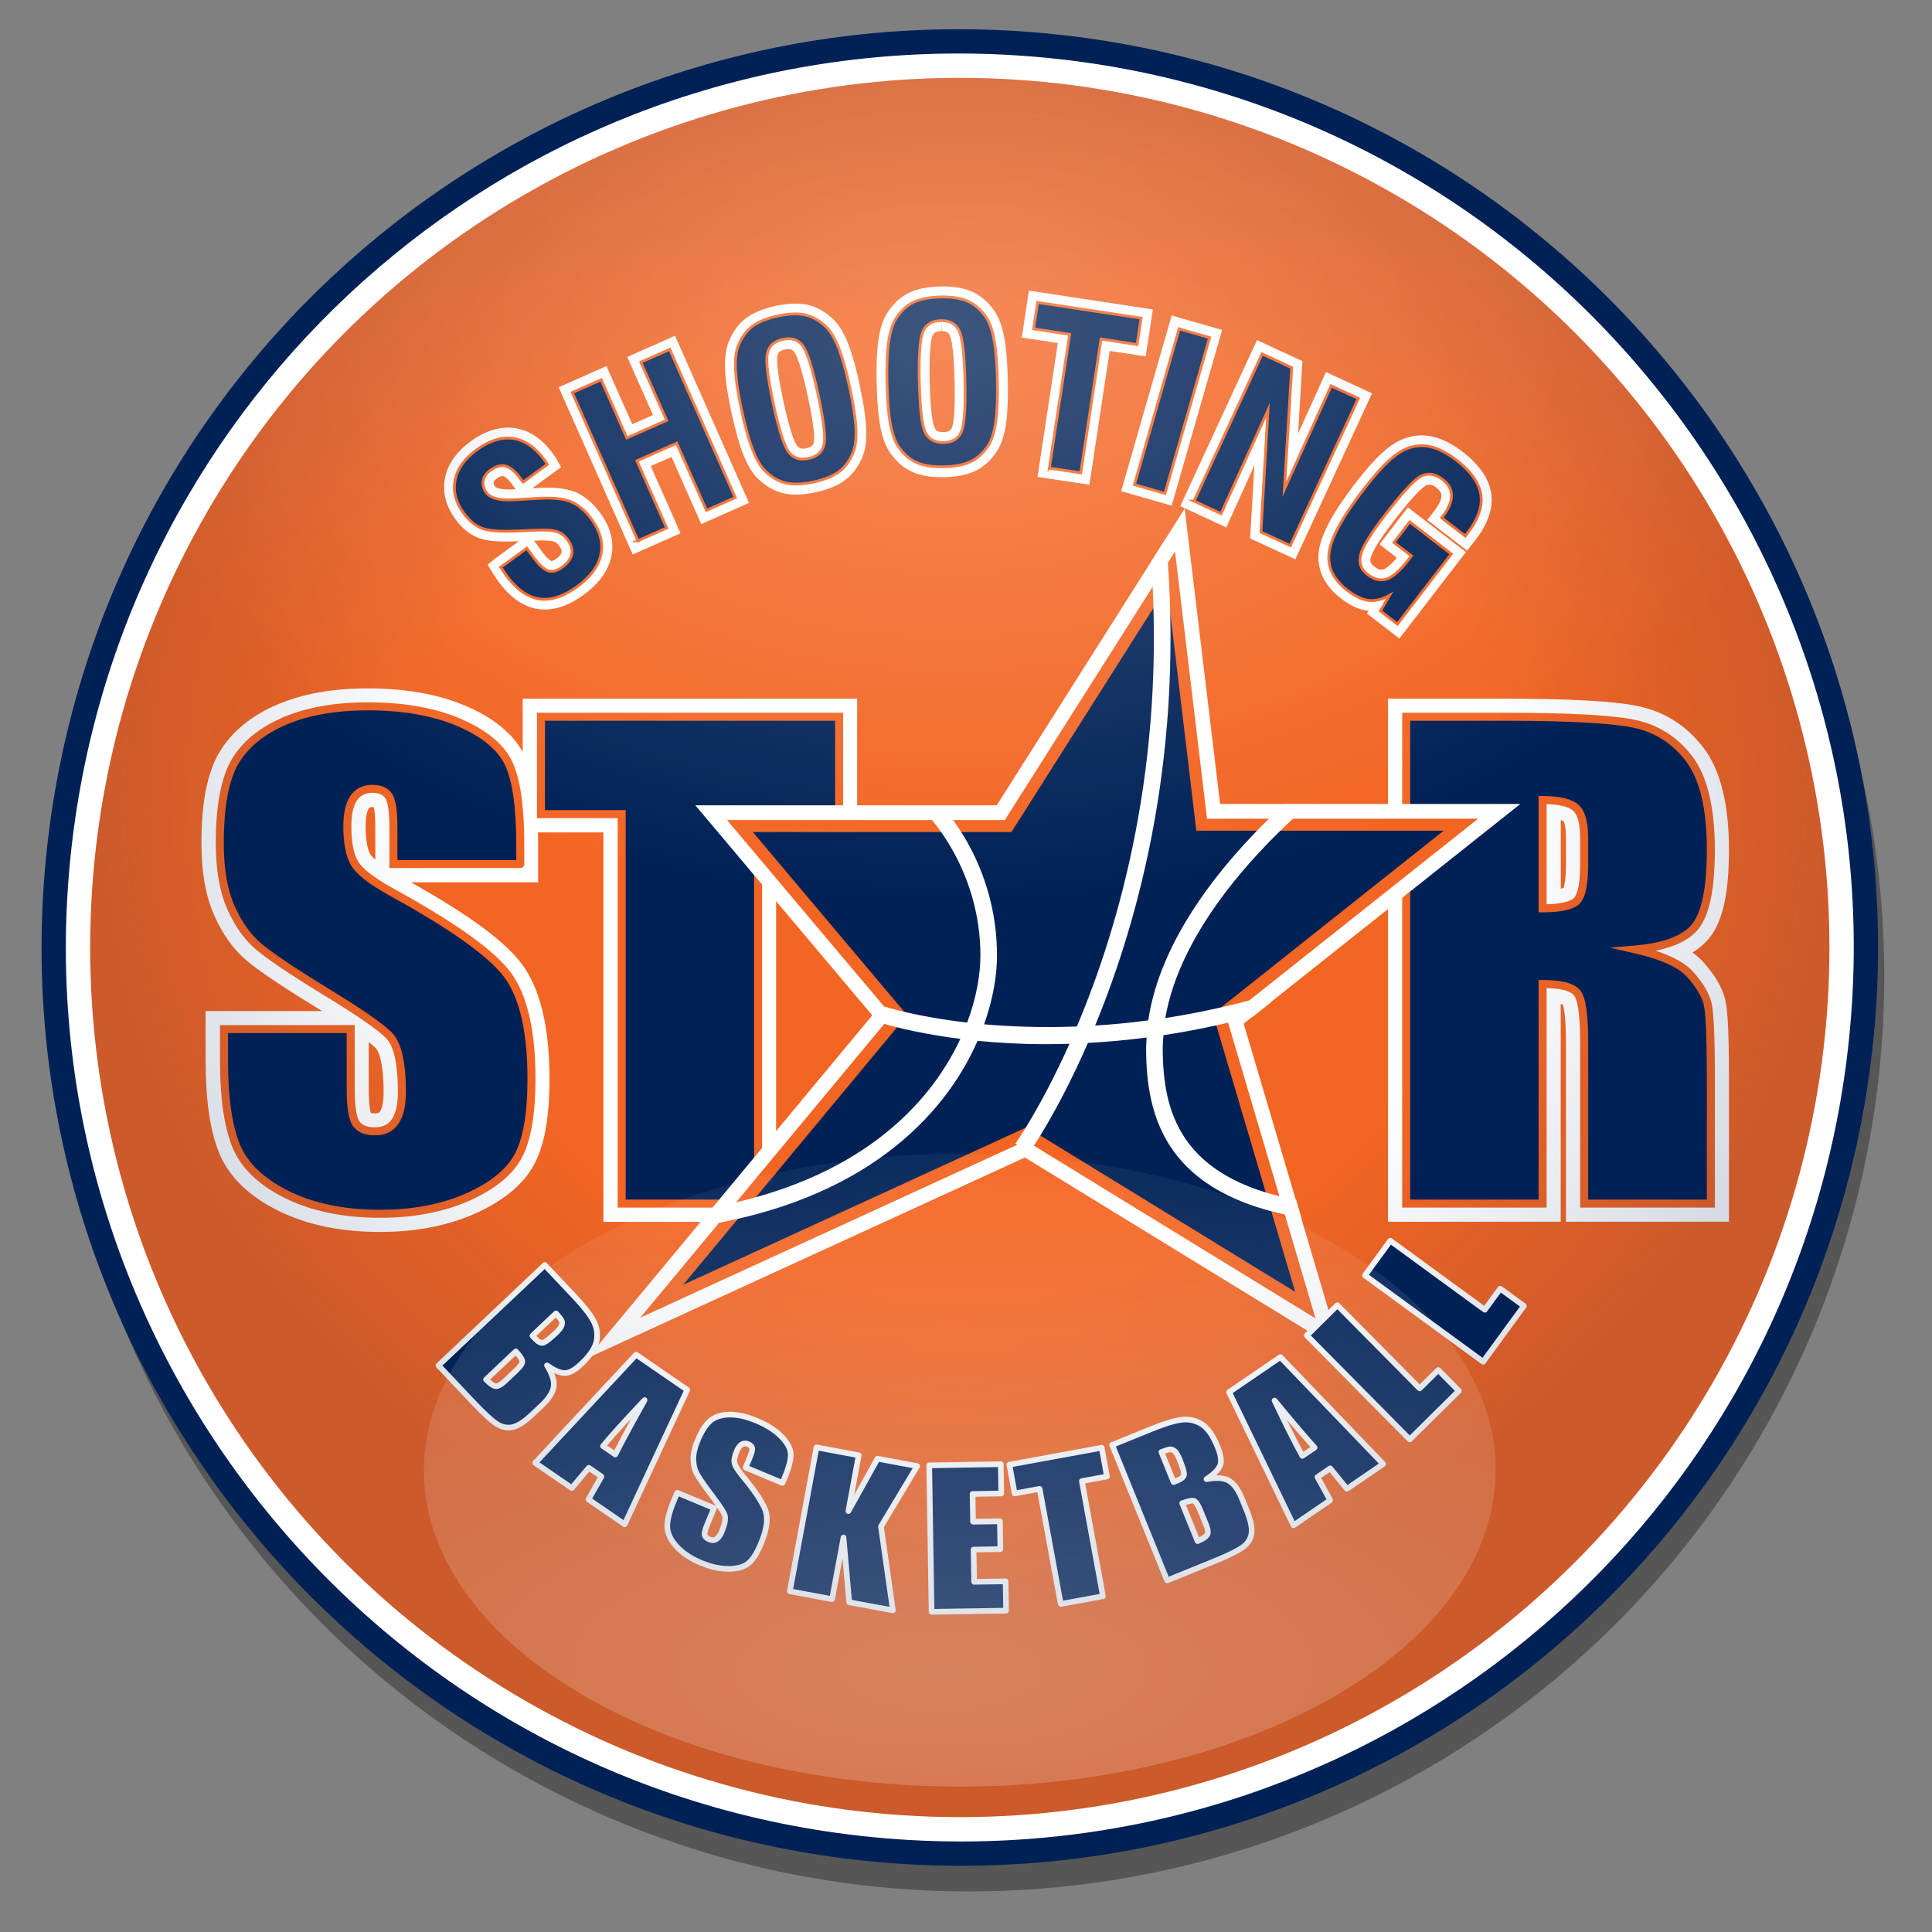 <?xml version="1.0" encoding="utf-8"?>
<!-- Generator: Adobe Illustrator 16.0.0, SVG Export Plug-In . SVG Version: 6.00 Build 0)  -->
<!DOCTYPE svg PUBLIC "-//W3C//DTD SVG 1.1//EN" "http://www.w3.org/Graphics/SVG/1.1/DTD/svg11.dtd">
<svg version="1.1" id="Layer_1" xmlns="http://www.w3.org/2000/svg" xmlns:xlink="http://www.w3.org/1999/xlink" x="0px" y="0px"
	 width="300px" height="300px" viewBox="0 0 300 300" enable-background="new 0 0 300 300" xml:space="preserve">
<rect x="0" y="0" width="300" height="300" fill="#808080" stroke="none"/>
<circle opacity="0.33" enable-background="new    " cx="150.484" cy="151.6" r="142.104"/>
<g>
	<path fill="#002156" d="M149.205,289.716c-5.334,0-10.738-0.303-16.061-0.901C55.018,280.051-1.414,209.36,7.35,131.234
		C15.451,59.006,76.292,4.538,148.871,4.538c5.328,0,10.731,0.303,16.06,0.9c78.127,8.765,134.559,79.455,125.795,157.582
		C282.624,235.248,221.782,289.716,149.205,289.716z"/>
	<path fill="#FFFFFF" d="M149.205,285.944c-5.189,0-10.451-0.295-15.64-0.877c-76.061-8.533-131-77.354-122.467-153.413
		C18.985,61.336,78.215,8.309,148.871,8.309c5.188,0,10.45,0.295,15.64,0.877C240.57,17.719,295.51,86.539,286.979,162.6
		C279.091,232.917,219.86,285.944,149.205,285.944z"/>
	<circle fill="#F36523" cx="149.038" cy="147.127" r="135.034"/>
	<path fill="#FFFFFF" d="M81.178,116.782c-1.618-2.932-4.6-5.354-8.907-7.191c-4.21-1.789-9.308-2.701-15.173-2.701
		c-5.39,0-10.099,0.839-13.992,2.495c-4.101,1.74-7.143,4.246-9.041,7.435c-1.874,3.151-2.787,7.775-2.787,14.139
		c0,4.392,0.646,8.103,1.922,11.022c1.29,2.971,2.969,5.354,5.001,7.094c1.837,1.57,5.377,3.967,10.829,7.313
		c0.341,0.207,0.681,0.413,0.998,0.608H31.924v7.763c0,5.998,0.693,10.768,2.068,14.175c1.497,3.723,4.612,6.79,9.235,9.076
		c4.393,2.18,9.697,3.287,15.769,3.287c5.536,0,10.488-0.951,14.735-2.836c4.465-1.984,7.568-4.563,9.223-7.666
		c1.594-2.993,2.373-7.324,2.373-13.226c0-7.993-1.424-13.968-4.222-17.776c-2.629-3.565-8.14-7.653-17.302-12.788h19.76v-5.804
		c0-0.669,0-1.314-0.024-1.947h10.16v60.472h26.817v-60.472h12.581v-20.769H81.165v8.298H81.178z M57.256,169.017v-7.202
		c0.548,0.425,0.901,0.741,1.132,0.985c0.121,0.122,1.18,1.386,1.18,6.79c0,1.97-0.389,2.761-0.547,3.004
		c-0.085,0.123-0.195,0.292-0.803,0.292c-0.329,0-0.523-0.036-0.633-0.061c-0.109-0.341-0.329-1.363-0.329-3.796V169.017z
		 M57.256,125.543c0.085-0.134,0.146-0.219,0.56-0.219c0.085,0,0.158,0,0.219,0c0.098,0.39,0.243,1.327,0.243,3.249v4.928
		c-0.547-0.475-0.729-0.755-0.778-0.864c-0.268-0.475-0.73-1.654-0.73-4.295c0-1.874,0.353-2.592,0.498-2.811L57.256,125.543z"/>
	<path fill="#FFFFFF" d="M264.54,149.439c-0.486-0.548-1.069-1.058-1.752-1.532c1.096-0.658,2.008-1.449,2.727-2.373
		c2.02-2.592,2.956-6.911,2.956-13.591c0-7.045-1.314-12.351-3.918-15.782c-2.653-3.492-6.121-5.694-10.342-6.546
		c-3.711-0.754-10.732-1.131-20.867-1.131H215.53v81.229h26.816v-33.825c0.146,0.036,0.256,0.072,0.33,0.109
		c0.145,0.45,0.486,1.91,0.486,5.779v27.937h25.308v-22.752c0-8.433-0.328-10.781-0.62-11.9c-0.463-1.788-1.583-3.676-3.322-5.622
		H264.54z M243.163,130.069v4.161c0,2.263-0.244,3.261-0.365,3.638c-0.109,0.037-0.257,0.086-0.438,0.122v-10.647
		c0.292,0.085,0.402,0.146,0.415,0.146C242.81,127.551,243.163,128.134,243.163,130.069z"/>
	<g>
		<path fill="#002156" d="M80.764,134.169H61.089v-5.609c0-2.616-0.255-4.283-0.754-5s-1.338-1.071-2.519-1.071
			c-1.277,0-2.239,0.487-2.896,1.449c-0.657,0.961-0.986,2.433-0.986,4.392c0,2.519,0.365,4.429,1.108,5.695
			c0.705,1.277,2.7,2.822,5.986,4.624c9.43,5.196,15.368,9.454,17.825,12.787c2.446,3.334,3.675,8.7,3.675,16.11
			c0,5.39-0.681,9.357-2.032,11.912c-1.362,2.554-3.978,4.695-7.873,6.423c-3.893,1.729-8.419,2.593-13.591,2.593
			c-5.67,0-10.513-0.998-14.516-2.994c-4.003-1.993-6.631-4.524-7.872-7.616c-1.241-3.078-1.862-7.457-1.862-13.116v-4.952h19.675
			v9.199c0,2.836,0.28,4.647,0.828,5.463c0.559,0.816,1.533,1.216,2.944,1.216c1.412,0,2.458-0.51,3.14-1.544
			c0.694-1.035,1.034-2.556,1.034-4.576c0-4.453-0.657-7.36-1.959-8.735c-1.338-1.375-4.648-3.662-9.916-6.862
			c-5.269-3.236-8.761-5.586-10.464-7.057c-1.703-1.474-3.127-3.492-4.247-6.072c-1.131-2.58-1.69-5.889-1.69-9.904
			c0-5.792,0.802-10.026,2.396-12.703c1.594-2.677,4.174-4.77,7.726-6.278c3.553-1.509,7.848-2.263,12.885-2.263
			c5.5,0,10.196,0.828,14.065,2.47c3.881,1.655,6.449,3.723,7.702,6.229c1.253,2.507,1.886,6.765,1.886,12.776v2.993L80.764,134.169
			z"/>
		<path fill="#F36523" d="M59.033,189.095c-5.745,0-10.722-1.029-14.793-3.06c-4.134-2.059-6.883-4.73-8.172-7.94
			c-1.265-3.138-1.907-7.629-1.907-13.349v-5.574h20.92v9.821c0,3.34,0.392,4.626,0.721,5.115c0.433,0.632,1.228,0.941,2.428,0.941
			c1.202,0,2.059-0.414,2.621-1.265c0.619-0.923,0.931-2.346,0.931-4.233c0-4.259-0.602-7.055-1.789-8.308
			c-1.282-1.317-4.577-3.593-9.787-6.758c-5.374-3.302-8.823-5.63-10.547-7.117c-1.784-1.544-3.268-3.662-4.411-6.296
			c-1.156-2.635-1.742-6.051-1.742-10.152c0-5.873,0.836-10.253,2.484-13.021c1.654-2.778,4.352-4.976,8.018-6.532
			c3.614-1.535,8.031-2.313,13.128-2.313c5.556,0,10.37,0.848,14.309,2.52c4.009,1.709,6.706,3.904,8.016,6.524
			c1.295,2.591,1.952,6.983,1.952,13.054v3.251l-0.365,0.364l-0.282,0.024H60.467v-6.231c0-3.237-0.403-4.3-0.643-4.645
			c-0.375-0.542-1.032-0.804-2.008-0.804c-1.062,0-1.84,0.385-2.382,1.177c-0.582,0.852-0.877,2.211-0.877,4.041
			c0,2.414,0.344,4.224,1.022,5.38c0.453,0.82,1.81,2.233,5.749,4.393c9.598,5.289,15.494,9.528,18.027,12.964
			c2.519,3.435,3.796,8.979,3.796,16.479c0,5.456-0.708,9.562-2.104,12.203c-1.428,2.676-4.176,4.929-8.17,6.701
			C68.921,188.205,64.264,189.095,59.033,189.095z M35.406,160.416v4.33c0,5.56,0.611,9.895,1.816,12.883
			c1.172,2.921,3.72,5.374,7.573,7.293c3.897,1.943,8.688,2.929,14.238,2.929c5.055,0,9.543-0.854,13.339-2.54
			c3.734-1.656,6.283-3.724,7.576-6.146c1.299-2.458,1.958-6.367,1.958-11.619c0-7.23-1.195-12.526-3.554-15.742
			c-2.389-3.24-8.319-7.483-17.624-12.61c-3.419-1.874-5.458-3.466-6.231-4.868c-0.784-1.335-1.185-3.357-1.185-5.995
			c0-2.085,0.368-3.681,1.094-4.743c0.779-1.141,1.927-1.72,3.409-1.72c1.394,0,2.414,0.451,3.03,1.338
			c0.591,0.85,0.866,2.552,0.866,5.355v4.987h18.454v-2.395c0-5.876-0.612-10.081-1.82-12.498c-1.175-2.349-3.661-4.346-7.39-5.936
			c-3.783-1.605-8.434-2.42-13.821-2.42c-4.93,0-9.183,0.745-12.642,2.213c-3.417,1.452-5.919,3.478-7.435,6.024
			c-1.532,2.573-2.309,6.74-2.309,12.385c0,3.927,0.551,7.176,1.638,9.654c1.069,2.464,2.442,4.432,4.084,5.852
			c1.649,1.424,5.143,3.778,10.383,6.997c5.372,3.264,8.656,5.541,10.037,6.959c1.438,1.52,2.135,4.517,2.135,9.169
			c0,2.168-0.373,3.778-1.139,4.922c-0.795,1.207-2.026,1.82-3.657,1.82c-1.619,0-2.782-0.501-3.458-1.486
			c-0.631-0.939-0.936-2.84-0.936-5.814v-8.577H35.406z"/>
	</g>
	<g>
		<path fill="#002156" d="M130.297,111.295v15.124h-12.581v60.471H96.533v-60.471H84v-15.124H130.297z"/>
		<path fill="#F36523" d="M118.338,187.513H95.91v-60.471H83.378v-16.369h47.542v16.369h-12.582V187.513z M97.155,186.268h19.939
			v-60.471h12.581v-13.88H84.623v13.88h12.532V186.268z"/>
	</g>
	<g>
		<path fill="#002156" d="M218.354,111.295h15.003c10.001,0,16.766,0.353,20.307,1.071s6.425,2.542,8.649,5.487
			c2.228,2.944,3.347,7.629,3.347,14.078c0,5.888-0.79,9.831-2.36,11.862c-1.581,2.02-4.684,3.237-9.309,3.638
			c4.199,0.961,7.01,2.264,8.458,3.869c1.436,1.618,2.337,3.104,2.688,4.465c0.354,1.352,0.522,5.087,0.522,11.183v19.941h-19.675
			v-25.124c0-4.053-0.339-6.558-1.033-7.521c-0.694-0.96-2.494-1.447-5.414-1.447v34.092h-21.184V111.295z M239.537,124.229v16.815
			c2.384,0,4.052-0.304,5.013-0.913c0.962-0.608,1.435-2.579,1.435-5.901v-4.161c0-2.397-0.461-3.966-1.386-4.721
			C243.674,124.606,241.994,124.229,239.537,124.229L239.537,124.229z"/>
		<path fill="#F36523" d="M266.281,187.513h-20.919v-25.747c0-4.864-0.498-6.577-0.916-7.157c-0.367-0.506-1.414-1.105-4.287-1.182
			v34.086h-22.428v-76.84h15.625c10.15,0,16.833,0.354,20.43,1.083c3.682,0.747,6.718,2.672,9.023,5.723
			c2.304,3.045,3.472,7.908,3.472,14.453c0,6.07-0.814,10.075-2.489,12.243c-1.304,1.667-3.555,2.823-6.711,3.455
			c2.714,0.878,4.668,1.968,5.829,3.254c1.527,1.724,2.452,3.268,2.829,4.728c0.364,1.393,0.542,5.103,0.542,11.338V187.513z
			 M246.607,186.268h18.429v-19.319c0-6.043-0.168-9.752-0.502-11.025c-0.321-1.247-1.18-2.663-2.552-4.21
			c-1.367-1.516-4.104-2.753-8.131-3.675l-3.861-0.884l3.947-0.343c4.42-0.384,7.406-1.528,8.872-3.401
			c1.477-1.912,2.227-5.775,2.227-11.479c0-6.268-1.082-10.878-3.22-13.703c-2.116-2.802-4.901-4.569-8.277-5.253
			c-3.466-0.703-10.256-1.059-20.183-1.059h-14.38v74.351h19.938v-34.093h0.623c3.151,0,5.088,0.559,5.918,1.705
			c0.786,1.091,1.152,3.596,1.152,7.886V186.268z M239.537,141.667h-0.623v-18.06h0.623c2.613,0,4.397,0.411,5.451,1.257
			c1.091,0.89,1.619,2.592,1.619,5.206v4.161c0,3.64-0.548,5.682-1.726,6.427C243.81,141.336,242.062,141.667,239.537,141.667z
			 M240.159,124.859v15.555c1.92-0.047,3.283-0.318,4.057-0.809c0.429-0.271,1.146-1.329,1.146-5.375v-4.161
			c0-2.187-0.39-3.612-1.156-4.239C243.472,125.242,242.111,124.916,240.159,124.859z"/>
	</g>
	<polygon fill="#FFFFFF" points="236.081,124.837 189.456,124.837 183.955,78.99 154.778,125.044 107.97,125.044 135.444,157.664 
		91.228,210.873 159.146,179.737 208.168,209.789 193.118,158.955 	"/>
	<polygon fill="#002156" points="226.846,128.061 186.596,128.061 181.84,88.348 156.542,128.269 114.894,128.269 139.642,157.642 
		102.75,202.053 159.365,176.087 202.693,202.66 189.419,157.773 	"/>
	<g>
		<path fill="#F36523" d="M204.277,204.728l-44.976-27.584L99.413,204.61l39.013-46.965l-25.539-30.311h43.142l26.427-41.702
			l4.97,41.494h42.098l-39.03,30.986L204.277,204.728z M159.43,175.031l41.679,25.562l-12.763-43.158l35.823-28.44h-38.401
			l-4.543-37.933l-24.169,38.14h-40.155l23.958,28.435l-34.77,41.858L159.43,175.031z"/>
	</g>
	<path fill="#FFFFFF" d="M180.95,158.055c2.288-13.189,13.482-25.175,20.467-31.514l-1.533-1.691h-0.427
		c-7.397,6.765-19.079,19.455-21.158,33.595c-2.872,0.376-5.623,0.645-8.25,0.803c6.851-16.585,14.041-42.806,10.987-75.646
		l-2.288,3.614c2.275,31.526-4.928,56.542-11.534,72.177c-5.438,0.206-10.281,0.023-14.407-0.34
		c1.424-3.979,2.008-7.689,2.008-10.684c0-14.224-8.322-22.936-8.687-23.301l-1.838,1.8c0.073,0.086,7.947,8.311,7.947,21.5
		c0,2.896-0.597,6.522-2.057,10.415c-8.019-0.925-12.703-2.445-12.8-2.482l-0.815,2.446c0.425,0.146,4.952,1.618,12.556,2.567
		c-4.831,10.439-16.024,21.975-38.388,26.124l-2.507,3.017c25.893-3.906,38.438-17.095,43.571-28.837
		c3.164,0.316,6.753,0.522,10.731,0.522c1.145,0,2.324-0.023,3.541-0.061c-4.429,9.88-8.285,15.344-8.396,15.49l2.094,1.507
		c0.109-0.156,4.404-6.229,9.161-17.131c2.896-0.157,5.927-0.425,9.125-0.84c-0.036,0.548-0.084,1.096-0.084,1.655
		c0,10.622,2.98,22.74,24.103,26.331l-0.814-2.762c-17.982-3.469-20.709-13.664-20.709-23.569c0-0.682,0.061-1.35,0.109-2.02
		c4.405-0.668,9.064-1.617,13.919-2.896l2.641-2.105l-0.34-1.192c-5.573,1.617-10.878,2.75-15.892,3.529L180.95,158.055z"/>
	<path fill="#FFFFFF" d="M89.208,76.362c-1.436-0.56-3.395-0.754-5.901-0.584l-0.657,0.036l4.478-3.273l-0.706-1.253
		c-0.061-0.11-0.146-0.244-0.243-0.39c-0.085-0.122-0.207-0.292-0.365-0.511c-1.667-2.275-3.65-3.601-5.889-3.917
		c-2.227-0.316-4.539,0.377-6.85,2.068c-2.19,1.606-3.528,3.504-3.966,5.646c-0.45,2.202,0.097,4.368,1.618,6.448
		c1.01,1.387,2.19,2.36,3.505,2.872c1.266,0.499,3.285,0.681,6.108,0.547h0.231l-3.699,2.689l-1.156,0.961l0.791,1.266
		c0.377,0.597,0.658,1.022,0.84,1.277c1.838,2.506,3.906,3.966,6.145,4.32c0.364,0.061,0.742,0.085,1.119,0.085
		c1.922,0,3.955-0.767,6.035-2.299c2.385-1.74,3.821-3.736,4.283-5.95c0.475-2.276-0.109-4.551-1.74-6.766
		c-1.168-1.594-2.506-2.702-3.991-3.285L89.208,76.362z M84.22,83.918c1.18,0,1.642,0.122,1.788,0.17
		c0.304,0.109,0.572,0.316,0.815,0.657c0.304,0.414,0.426,0.754,0.377,1.01c-0.073,0.39-0.499,0.767-0.84,1.022
		c-0.34,0.243-0.523,0.316-0.754,0.329c-0.024,0-0.511-0.183-1.557-1.619l-1.132-1.545h0.45c0.304-0.024,0.584-0.037,0.84-0.037
		L84.22,83.918z M78.136,73.917c0.097,0.024,0.583,0.207,1.423,1.351l0.523,0.706h-0.061c-0.34,0.024-0.645,0.037-0.949,0.037
		c-1.813,0-2.166-0.414-2.178-0.426c-0.292-0.402-0.255-0.596-0.244-0.669c0.012-0.073,0.049-0.28,0.475-0.597
		c0.34-0.255,0.669-0.401,0.973-0.401C78.112,73.917,78.124,73.917,78.136,73.917z"/>
	<polygon fill="#FFFFFF" points="97.397,55.422 101.399,64.451 98.175,65.874 94.172,56.846 86.751,60.13 98.249,86.096 
		105.671,82.811 101.047,72.371 104.272,70.948 108.895,81.375 116.305,78.09 104.819,52.137 	"/>
	<path fill="#FFFFFF" d="M133.51,59.814c-0.572-2.665-1.18-4.818-1.801-6.4c-0.682-1.74-1.448-3.005-2.349-3.869
		c-1.217-1.156-2.555-1.898-3.978-2.214c-1.375-0.304-3.03-0.244-4.953,0.17c-1.947,0.426-3.444,1.047-4.575,1.898
		c-1.168,0.876-2.081,2.118-2.689,3.65c-0.475,1.144-0.657,2.604-0.572,4.478c0.085,1.703,0.414,3.869,0.998,6.595
		c0.584,2.677,1.192,4.842,1.813,6.424c0.693,1.752,1.46,3.005,2.348,3.833c1.205,1.155,2.543,1.91,3.967,2.226
		c0.584,0.134,1.216,0.195,1.898,0.195c0.924,0,1.947-0.122,3.054-0.365c1.947-0.426,3.443-1.046,4.575-1.898
		c1.168-0.876,2.081-2.117,2.713-3.675c0.45-1.144,0.62-2.616,0.535-4.478c-0.085-1.703-0.414-3.905-0.997-6.559L133.51,59.814z
		 M126.38,68.685c-0.085,0.341-0.244,0.718-1.144,0.913c-0.707,0.158-1.132,0.073-1.472-0.389c-0.256-0.341-0.986-1.68-2.105-6.838
		c-1.131-5.22-1.034-6.741-0.937-7.154c0.085-0.353,0.243-0.743,1.156-0.95c0.195-0.049,0.377-0.061,0.548-0.061
		c0.401,0,0.657,0.122,0.9,0.438c0.255,0.34,0.986,1.679,2.105,6.898c1.131,5.22,1.034,6.729,0.937,7.13L126.38,68.685z"/>
	<path fill="#FFFFFF" d="M155.935,52.441c-0.34-1.837-0.852-3.224-1.582-4.246c-0.974-1.363-2.142-2.349-3.48-2.933
		c-1.192-0.523-2.688-0.779-4.465-0.779h-0.426c-1.996,0.049-3.577,0.377-4.854,0.998c-1.314,0.645-2.446,1.679-3.321,3.066
		c-0.682,1.022-1.145,2.434-1.412,4.294c-0.244,1.691-0.329,3.93-0.268,6.668c0.062,2.786,0.244,4.965,0.56,6.656
		c0.341,1.849,0.864,3.224,1.582,4.209c0.961,1.363,2.129,2.361,3.48,2.944c1.205,0.523,2.665,0.779,4.465,0.779h0.426
		c1.996-0.049,3.577-0.377,4.854-0.998c1.313-0.645,2.445-1.679,3.358-3.102c0.657-1.047,1.107-2.446,1.374-4.296
		c0.244-1.679,0.328-3.917,0.27-6.63c-0.062-2.726-0.245-4.953-0.549-6.619L155.935,52.441z M147.478,52.063
		c0.183,0.377,0.646,1.838,0.755,7.179c0.122,5.341-0.268,6.802-0.426,7.179c-0.146,0.316-0.378,0.669-1.375,0.681
		c-0.901,0-1.144-0.341-1.302-0.657c-0.195-0.377-0.646-1.837-0.767-7.118c-0.122-5.342,0.268-6.814,0.438-7.203
		c0.146-0.329,0.377-0.682,1.326-0.706l0.073-1.606l0,0v1.594c0.875,0,1.119,0.341,1.277,0.646V52.063z"/>
	<polygon fill="#FFFFFF" points="179.016,48.049 159.768,45.129 158.659,52.417 164.257,53.269 161.104,74.05 169.161,75.267 
		172.312,54.485 177.909,55.337 	"/>
	
		<rect x="167.792" y="59.748" transform="matrix(-0.276 0.961 -0.961 -0.276 293.498 -93.52)" fill="#FFFFFF" width="28.387" height="8.153"/>
	<polygon fill="#FFFFFF" points="205.894,57.77 201.562,67.334 202.244,56.079 195.186,52.818 183.275,78.589 190.416,81.898 
		194.784,72.25 194.116,83.602 201.148,86.851 213.049,61.08 	"/>
	<path fill="#FFFFFF" d="M231.531,76.521c-0.354-2.239-1.837-4.38-4.418-6.364c-1.496-1.156-2.968-1.922-4.356-2.287
		c-1.483-0.39-2.991-0.341-4.403,0.122c-1.193,0.376-2.409,1.131-3.724,2.323c-1.205,1.095-2.566,2.629-4.161,4.697
		c-3.443,4.478-5.305,7.909-5.671,10.476c-0.28,1.971,0.086,4.867,3.421,7.435c1.458,1.131,2.822,1.751,4.137,1.91
		c0.048,0,0.097,0,0.146,0.013l-0.243,0.426l5.036,3.881l10.342-13.433l-9.015-6.935l-4.417,5.743l2.701,2.081
		c-1.083,1.29-1.753,1.679-2.081,1.789c-0.45,0.158-0.888,0-1.472-0.45c-0.524-0.402-0.657-0.779-0.486-1.399
		c0.156-0.584,0.814-2.081,3.468-5.536c3.601-4.685,4.83-5.5,5.122-5.646c0.522-0.243,0.973-0.109,1.605,0.377
		c0.67,0.523,0.756,0.937,0.756,1.241c0,0.597-0.366,1.375-1.049,2.264l-1.143,1.484l6.193,4.769l1.376-1.776
		c1.908-2.482,2.699-4.903,2.348-7.178L231.531,76.521z"/>
	<g>
		<path fill="#002156" d="M77.819,88.043l3.979-2.908l0.961,1.301c0.913,1.253,1.704,1.983,2.36,2.19
			c0.657,0.219,1.387,0.024,2.19-0.56c0.84-0.608,1.326-1.29,1.472-2.008c0.146-0.729-0.073-1.484-0.657-2.275
			c-0.439-0.608-0.974-1.022-1.607-1.229c-0.62-0.219-1.691-0.292-3.211-0.231l-3.042,0.122c-2.604,0.122-4.417-0.024-5.451-0.426
			c-1.034-0.414-1.959-1.181-2.799-2.324c-1.253-1.703-1.691-3.431-1.339-5.171c0.353-1.74,1.473-3.297,3.334-4.661
			c1.971-1.448,3.869-2.043,5.67-1.776c1.8,0.268,3.406,1.351,4.818,3.273c0.146,0.194,0.243,0.341,0.316,0.45
			c0.073,0.11,0.134,0.207,0.183,0.292l-3.771,2.75l-0.401-0.536c-0.804-1.095-1.57-1.752-2.3-1.947
			c-0.73-0.194-1.521,0.024-2.397,0.657c-0.632,0.463-1.01,1.01-1.107,1.631c-0.11,0.62,0.073,1.253,0.535,1.886
			c0.621,0.852,2.13,1.205,4.526,1.046h0.061l3.224-0.194c2.288-0.159,4.015,0,5.208,0.474c1.192,0.475,2.288,1.388,3.273,2.738
			c1.351,1.85,1.837,3.675,1.459,5.488c-0.377,1.813-1.594,3.468-3.662,4.976c-2.142,1.57-4.125,2.203-5.95,1.923
			c-1.825-0.292-3.517-1.521-5.098-3.674c-0.17-0.231-0.426-0.621-0.779-1.181l-0.061-0.073L77.819,88.043z"/>
		<path fill="#F36523" d="M84.545,93.276c-0.296,0-0.593-0.023-0.882-0.067c-1.865-0.299-3.627-1.564-5.24-3.76
			c-0.168-0.229-0.418-0.608-0.787-1.194L77.4,87.978l0.338-0.136l4.106-3.009l1.09,1.475c0.879,1.208,1.636,1.919,2.251,2.113
			c0.593,0.197,1.25,0.016,1.998-0.528c0.783-0.567,1.25-1.198,1.387-1.876c0.133-0.67-0.069-1.357-0.619-2.103
			c-0.416-0.575-0.919-0.962-1.5-1.151c-0.587-0.208-1.646-0.28-3.136-0.221l-3.042,0.122c-2.601,0.122-4.472-0.026-5.538-0.441
			c-1.082-0.433-2.028-1.216-2.895-2.398c-1.279-1.739-1.742-3.536-1.377-5.342c0.362-1.784,1.513-3.396,3.419-4.792
			c2.012-1.478,3.982-2.088,5.83-1.815c1.858,0.276,3.527,1.407,4.961,3.359c0.147,0.197,0.247,0.346,0.321,0.458
			c0.076,0.115,0.14,0.216,0.19,0.306l0.096,0.168l-4.102,2.989l-0.53-0.706c-0.778-1.061-1.512-1.689-2.182-1.868
			c-0.667-0.176-1.387,0.026-2.214,0.624c-0.589,0.431-0.933,0.933-1.02,1.489c-0.099,0.56,0.068,1.138,0.496,1.724
			c0.572,0.785,2.042,1.11,4.337,0.958l0.075,0l3.211-0.194c2.298-0.16,4.081,0.003,5.301,0.488
			c1.231,0.491,2.364,1.437,3.368,2.812c1.381,1.892,1.885,3.796,1.497,5.66c-0.386,1.857-1.647,3.576-3.746,5.107
			C87.938,92.593,86.179,93.276,84.545,93.276z M78.068,88.13c0.334,0.524,0.555,0.857,0.705,1.062
			c1.543,2.102,3.211,3.309,4.958,3.588c1.761,0.268,3.714-0.363,5.788-1.883c2.01-1.466,3.213-3.096,3.578-4.845
			c0.362-1.739-0.117-3.527-1.422-5.316c-0.955-1.308-2.024-2.204-3.178-2.664c-1.158-0.46-2.875-0.612-5.113-0.459l-3.3,0.195
			c-0.363,0.024-0.718,0.037-1.052,0.037c-1.855,0-3.083-0.395-3.65-1.172c-0.5-0.685-0.693-1.375-0.573-2.051
			c0.104-0.669,0.506-1.266,1.192-1.769c0.939-0.678,1.787-0.901,2.581-0.691c0.779,0.208,1.57,0.871,2.419,2.028l0.271,0.363
			l3.438-2.507c-0.023-0.036-0.048-0.074-0.075-0.114c-0.071-0.107-0.167-0.25-0.309-0.44c-1.365-1.857-2.937-2.93-4.676-3.188
			c-1.738-0.258-3.592,0.328-5.51,1.737c-1.817,1.33-2.911,2.854-3.25,4.528c-0.341,1.681,0.097,3.363,1.3,5
			c0.818,1.114,1.703,1.85,2.705,2.251c1.003,0.389,2.818,0.531,5.36,0.411l3.043-0.122c1.57-0.061,2.649,0.016,3.292,0.244
			c0.665,0.217,1.242,0.657,1.71,1.306c0.617,0.835,0.85,1.659,0.694,2.445c-0.16,0.788-0.684,1.508-1.558,2.141
			c-0.865,0.63-1.67,0.829-2.386,0.589c-0.711-0.224-1.52-0.966-2.467-2.269l-0.832-1.126L78.068,88.13z"/>
	</g>
	<g>
		<path fill="#002156" d="M99.063,83.967L88.868,60.958l4.478-1.983l3.991,9.028l6.169-2.737l-3.991-9.028l4.478-1.983
			l10.184,23.008l-4.478,1.983l-4.624-10.428l-6.168,2.737l4.611,10.428l-4.478,1.983H99.063z"/>
		<path fill="#F36523" d="M98.949,84.244l-0.026-0.06h-0.909l0.759-0.336l-10.192-23l4.875-2.159l3.991,9.028l5.772-2.562
			l-3.991-9.028l4.875-2.158l0.088,0.198l10.271,23.207l-4.874,2.159l-4.624-10.427l-5.772,2.562l4.611,10.428l-4.458,1.974
			l0.047,0.106l-0.306,0.009L98.949,84.244z M89.154,61.069L99.17,83.672l4.062-1.798L98.62,71.445l6.564-2.913l4.624,10.428
			l4.081-1.809l-10.008-22.611L99.8,56.348l3.991,9.028l-6.565,2.914l-3.991-9.028L89.154,61.069z"/>
	</g>
	<g>
		<path fill="#002156" d="M115.174,63.781c-0.56-2.604-0.889-4.721-0.961-6.339c-0.085-1.618,0.06-2.871,0.438-3.784
			c0.511-1.277,1.229-2.275,2.166-2.981c0.937-0.706,2.25-1.241,3.954-1.606s3.115-0.426,4.259-0.171
			c1.144,0.256,2.214,0.865,3.212,1.813c0.718,0.693,1.375,1.789,1.971,3.286c0.584,1.496,1.168,3.553,1.728,6.144
			c0.56,2.592,0.876,4.685,0.961,6.303s-0.061,2.883-0.426,3.809c-0.523,1.277-1.241,2.275-2.178,2.98
			c-0.937,0.706-2.25,1.241-3.955,1.606c-1.703,0.365-3.114,0.426-4.259,0.17c-1.144-0.256-2.214-0.864-3.2-1.813
			c-0.717-0.669-1.375-1.752-1.971-3.261c-0.596-1.508-1.18-3.564-1.739-6.169V63.781z M120.089,62.723
			c0.875,4.052,1.667,6.546,2.396,7.483c0.718,0.937,1.752,1.266,3.091,0.973c1.314-0.28,2.104-0.998,2.373-2.129
			c0.268-1.132-0.048-3.748-0.925-7.836c-0.888-4.088-1.691-6.607-2.397-7.543c-0.718-0.937-1.74-1.266-3.066-0.974
			c-1.327,0.292-2.129,1.01-2.397,2.153c-0.267,1.156,0.049,3.772,0.925,7.86V62.723z"/>
		<path fill="#F36523" d="M123.615,75.384c-0.569,0-1.1-0.054-1.578-0.161c-1.177-0.264-2.289-0.892-3.303-1.869
			c-0.738-0.688-1.419-1.812-2.021-3.338c-0.453-1.144-0.895-2.597-1.321-4.333v0.125l-0.429-1.982
			c-0.578-2.688-0.894-4.773-0.966-6.375c-0.087-1.658,0.061-2.926,0.454-3.876c0.527-1.317,1.28-2.351,2.236-3.071
			c0.959-0.723,2.318-1.277,4.039-1.646c1.741-0.373,3.191-0.429,4.352-0.17c1.171,0.263,2.287,0.891,3.314,1.868
			c0.738,0.713,1.419,1.844,2.023,3.363c0.599,1.535,1.184,3.614,1.738,6.178c0.555,2.568,0.88,4.701,0.966,6.337
			c0.086,1.628-0.062,2.94-0.44,3.9c-0.543,1.326-1.3,2.359-2.25,3.074c-0.959,0.723-2.318,1.276-4.039,1.646
			C125.364,75.273,124.431,75.384,123.615,75.384z M115.27,63.185l0.116,0.538c0.55,2.559,1.132,4.623,1.729,6.135
			c0.579,1.465,1.224,2.536,1.917,3.183c0.959,0.922,2.001,1.514,3.1,1.759c1.099,0.246,2.49,0.189,4.166-0.17
			c1.66-0.356,2.961-0.884,3.87-1.568c0.887-0.667,1.596-1.639,2.108-2.889c0.354-0.899,0.493-2.149,0.41-3.715
			c-0.085-1.613-0.407-3.723-0.957-6.269c-0.549-2.542-1.127-4.598-1.718-6.111c-0.581-1.46-1.227-2.54-1.92-3.208
			c-0.968-0.921-2.015-1.513-3.109-1.757c-1.097-0.246-2.488-0.189-4.165,0.171c-1.659,0.355-2.961,0.882-3.87,1.567
			c-0.892,0.672-1.597,1.644-2.095,2.888c-0.363,0.878-0.505,2.12-0.423,3.692C114.495,58.899,114.771,60.786,115.27,63.185z
			 M124.68,71.499L124.68,71.499c-0.979,0-1.775-0.391-2.366-1.161c-0.746-0.957-1.543-3.433-2.437-7.569l-0.005-0.058
			c-0.89-4.127-1.192-6.729-0.92-7.909c0.288-1.226,1.149-2.005,2.563-2.316c1.401-0.31,2.515,0.049,3.285,1.053
			c0.737,0.979,1.534,3.474,2.436,7.629c0.896,4.179,1.199,6.772,0.924,7.932c-0.29,1.224-1.144,1.995-2.539,2.292
			C125.293,71.462,124.976,71.499,124.68,71.499z M122.449,52.81c-0.262,0-0.545,0.033-0.841,0.098
			c-1.253,0.276-1.983,0.928-2.232,1.991c-0.254,1.1,0.057,3.713,0.926,7.766l0.004,0.058c0.863,3.969,1.655,6.457,2.351,7.35
			c0.512,0.668,1.174,0.993,2.023,0.993l0,0c0.265,0,0.551-0.033,0.85-0.099c1.235-0.263,1.957-0.906,2.208-1.967
			c0.255-1.08-0.056-3.685-0.926-7.74c-0.876-4.036-1.67-6.545-2.357-7.459C123.944,53.135,123.288,52.81,122.449,52.81z"/>
	</g>
	<g>
		<path fill="#002156" d="M137.732,59.474c-0.062-2.665,0.024-4.806,0.255-6.4c0.231-1.606,0.608-2.811,1.156-3.626
			c0.742-1.156,1.631-1.996,2.689-2.507c1.059-0.51,2.446-0.79,4.186-0.827c1.74-0.037,3.139,0.17,4.222,0.645
			c1.071,0.462,2.007,1.266,2.812,2.385c0.582,0.815,1.01,2.02,1.301,3.602c0.292,1.582,0.474,3.712,0.523,6.363
			c0.061,2.653-0.024,4.77-0.257,6.376c-0.23,1.606-0.607,2.823-1.131,3.662c-0.753,1.157-1.654,1.996-2.701,2.507
			c-1.058,0.511-2.445,0.791-4.185,0.828c-1.74,0.036-3.139-0.17-4.222-0.645c-1.07-0.462-2.008-1.266-2.798-2.385
			c-0.584-0.791-1.01-1.983-1.314-3.577c-0.304-1.594-0.475-3.724-0.535-6.388V59.474z M142.757,59.364
			c0.097,4.137,0.401,6.741,0.937,7.8c0.536,1.059,1.484,1.582,2.847,1.545c1.351-0.024,2.251-0.572,2.726-1.643
			c0.474-1.059,0.669-3.687,0.571-7.872c-0.097-4.187-0.401-6.802-0.924-7.861c-0.523-1.058-1.472-1.569-2.823-1.545
			c-1.362,0.037-2.275,0.584-2.762,1.667c-0.475,1.083-0.669,3.711-0.584,7.897L142.757,59.364z"/>
		<path fill="#F36523" d="M146.223,72.702c-1.619,0-2.905-0.219-3.93-0.668c-1.099-0.475-2.071-1.302-2.888-2.458
			c-0.59-0.799-1.033-1.998-1.35-3.662c-0.3-1.572-0.477-3.673-0.539-6.423c-0.062-2.681,0.025-4.846,0.258-6.449
			c0.239-1.663,0.628-2.878,1.19-3.715c0.766-1.193,1.7-2.063,2.774-2.581c1.092-0.527,2.531-0.813,4.276-0.849
			c1.798-0.041,3.208,0.178,4.314,0.663c1.092,0.471,2.068,1.298,2.9,2.457c0.598,0.836,1.035,2.042,1.339,3.689
			c0.301,1.631,0.478,3.784,0.526,6.398c0.061,2.687-0.024,4.784-0.259,6.411c-0.232,1.623-0.623,2.882-1.161,3.746
			c-0.777,1.193-1.716,2.062-2.791,2.587c-1.091,0.527-2.529,0.813-4.275,0.85C146.477,72.701,146.349,72.702,146.223,72.702z
			 M146.405,46.327c-0.126,0-0.253,0.001-0.383,0.004c-1.683,0.035-3.061,0.306-4.096,0.805c-1.016,0.491-1.866,1.285-2.601,2.429
			c-0.527,0.785-0.893,1.941-1.124,3.539c-0.229,1.579-0.314,3.72-0.253,6.364c0.062,2.738,0.236,4.816,0.532,6.365
			c0.305,1.598,0.722,2.74,1.275,3.489c0.772,1.094,1.683,1.871,2.71,2.314c1.047,0.458,2.4,0.663,4.132,0.627
			c1.684-0.035,3.061-0.307,4.096-0.806c1.003-0.49,1.883-1.307,2.614-2.43c0.503-0.808,0.873-2.012,1.098-3.575
			c0.228-1.581,0.313-3.713,0.255-6.34c-0.049-2.592-0.224-4.721-0.521-6.329c-0.286-1.561-0.712-2.743-1.264-3.515
			c-0.785-1.093-1.701-1.871-2.721-2.312C149.185,46.533,147.959,46.327,146.405,46.327z M146.409,68.928
			c-1.371,0-2.35-0.561-2.909-1.666c-0.542-1.073-0.856-3.625-0.958-7.801h0l-0.014-0.104c-0.086-4.253,0.11-6.867,0.603-7.988
			c0.519-1.154,1.512-1.758,2.954-1.797l0.096-0.001c1.395,0,2.38,0.561,2.927,1.667c0.538,1.09,0.848,3.69,0.947,7.952
			c0.098,4.193-0.101,6.874-0.59,7.966c-0.51,1.148-1.492,1.745-2.92,1.771L146.409,68.928z M142.96,59.259l0.014,0.1
			c0.096,4.106,0.404,6.699,0.913,7.707c0.486,0.961,1.311,1.429,2.522,1.429l0.125-0.002c1.264-0.022,2.092-0.518,2.534-1.514
			c0.463-1.034,0.649-3.651,0.553-7.779c-0.096-4.138-0.399-6.752-0.902-7.77c-0.475-0.959-1.305-1.425-2.539-1.425l-0.086,0.001
			c-1.277,0.035-2.118,0.538-2.567,1.539C143.071,52.583,142.88,55.179,142.96,59.259z"/>
	</g>
	<g>
		<path fill="#002156" d="M162.941,72.7l3.153-20.782l-5.599-0.851l0.621-4.101l16.074,2.434l-0.62,4.101l-5.598-0.852
			l-3.152,20.782l-4.866-0.742L162.941,72.7z"/>
		<path fill="#F36523" d="M168.004,73.677l-4.979-0.759l-0.378,0.351l0.08-0.602l3.12-20.567l-5.598-0.852l0.685-4.529l16.503,2.499
			l-0.684,4.53l-5.599-0.852L168.004,73.677z M163.19,72.504l4.449,0.678l3.151-20.782l5.598,0.853l0.556-3.672l-15.646-2.369
			l-0.556,3.672l5.598,0.851l-0.032,0.214L163.19,72.504z"/>
	</g>
	<g>
		<path fill="#002156" d="M176.157,75.255l6.935-24.188l4.733,1.363l-6.937,24.189L176.157,75.255z"/>
		<path fill="#F36523" d="M181.037,76.886l-5.148-1.483l7.055-24.605l5.149,1.483L181.037,76.886z M176.425,75.106l4.315,1.243
			l6.817-23.772l-4.317-1.242L176.425,75.106z"/>
	</g>
	<g>
		<path fill="#002156" d="M185.416,77.81l10.562-22.851l4.599,2.129l-1.132,18.872l7.253-16.037l4.222,1.947l-10.563,22.851
			l-4.563-2.105l1.096-18.921l-7.277,16.062l-4.209-1.947H185.416z"/>
		<path fill="#F36523" d="M200.462,85.009l-4.893-2.258l0.009-0.147l1.028-17.756l-6.887,15.198l-5.301-2.453h0.857l10.595-22.922
			l4.931,2.283l-0.009,0.147L199.731,74.8l6.858-15.164l4.617,2.129L200.462,85.009z M196.019,82.481l4.231,1.953l10.381-22.458
			l-3.826-1.765l-7.648,16.909l1.194-19.898l-4.268-1.976l-10.382,22.461l3.804,1.76l7.669-16.925L196.019,82.481z"/>
	</g>
	<g>
		<path fill="#002156" d="M214.362,94.856l1.411-2.421c-1.144,0.645-2.215,0.913-3.224,0.803c-1.011-0.122-2.13-0.646-3.347-1.582
			c-2.189-1.691-3.126-3.662-2.811-5.938c0.328-2.263,2.104-5.512,5.354-9.722c1.521-1.971,2.834-3.467,3.966-4.49
			c1.132-1.022,2.166-1.679,3.115-1.983c1.155-0.378,2.324-0.414,3.516-0.098c1.192,0.316,2.458,0.985,3.784,2.007
			c2.252,1.729,3.516,3.517,3.809,5.342c0.292,1.825-0.39,3.808-2.032,5.95l-0.39,0.499l-3.65-2.811l0.159-0.207
			c0.913-1.192,1.374-2.275,1.374-3.236c0-0.974-0.461-1.813-1.387-2.519c-1.132-0.876-2.226-1.059-3.285-0.547
			c-1.058,0.511-2.956,2.542-5.694,6.108c-2.165,2.811-3.42,4.854-3.748,6.108c-0.327,1.253,0.024,2.287,1.072,3.09
			c1.034,0.791,2.032,1.022,2.992,0.693c0.962-0.34,2.057-1.301,3.298-2.908l0.523-0.681l-2.714-2.081l2.444-3.188l6.462,4.976
			L216.989,96.9l-2.64-2.031L214.362,94.856z"/>
		<path fill="#F36523" d="M217.029,97.205l-3.011-2.318l0.18-0.174l1.02-1.753c-0.941,0.422-1.842,0.586-2.691,0.495
			c-1.058-0.127-2.22-0.674-3.456-1.626c-2.244-1.733-3.217-3.799-2.893-6.139c0.336-2.313,2.151-5.618,5.397-9.825
			c1.563-2.026,2.87-3.504,3.992-4.518c1.162-1.048,2.206-1.712,3.194-2.029c1.193-0.389,2.418-0.424,3.637-0.1
			c1.222,0.324,2.521,1.012,3.862,2.045c2.278,1.749,3.587,3.592,3.891,5.479c0.299,1.874-0.399,3.931-2.075,6.117l-0.522,0.67
			l-3.993-3.075l0.291-0.379c0.882-1.152,1.328-2.196,1.328-3.104c0-0.911-0.425-1.679-1.301-2.346
			c-1.06-0.823-2.076-0.999-3.06-0.525c-1.027,0.497-2.918,2.531-5.616,6.045c-2.143,2.782-3.391,4.811-3.71,6.031
			c-0.309,1.178,0.017,2.114,0.994,2.863c0.97,0.743,1.901,0.963,2.79,0.66c0.918-0.325,1.994-1.279,3.197-2.835l0.391-0.508
			l-2.714-2.081l2.709-3.532l6.805,5.241L217.029,97.205z M214.637,94.816l2.313,1.78l8.108-10.534l-6.118-4.711l-2.181,2.843
			l2.714,2.081l-0.655,0.853c-1.272,1.647-2.384,2.622-3.397,2.98c-1.031,0.354-2.108,0.107-3.196-0.726
			c-1.115-0.855-1.502-1.971-1.15-3.317c0.335-1.276,1.608-3.358,3.785-6.186c2.78-3.619,4.667-5.637,5.773-6.171
			c1.13-0.545,2.322-0.352,3.512,0.572c0.976,0.743,1.471,1.648,1.471,2.689c0,1.005-0.478,2.139-1.419,3.368l-0.027,0.036
			l3.309,2.547l0.257-0.329c1.6-2.086,2.27-4.032,1.988-5.783c-0.283-1.773-1.537-3.524-3.725-5.204
			c-1.297-0.998-2.544-1.661-3.709-1.97c-1.139-0.301-2.276-0.271-3.393,0.094c-0.916,0.293-1.938,0.945-3.037,1.938
			c-1.104,0.997-2.392,2.455-3.94,4.461c-3.199,4.146-4.986,7.383-5.311,9.621c-0.306,2.205,0.586,4.081,2.728,5.735
			c1.173,0.903,2.264,1.421,3.24,1.539c0.943,0.103,1.992-0.157,3.091-0.777l0.696-0.393L214.637,94.816z"/>
	</g>
	<g>
		<path fill="#002156" d="M84.584,196.43l4.575,4.843c1.448,1.533,2.434,2.786,2.969,3.771c0.535,0.986,0.706,2.021,0.523,3.116
			c-0.183,1.095-0.986,2.312-2.421,3.661c-0.961,0.912-1.801,1.377-2.507,1.389s-1.63-0.379-2.786-1.193
			c0.828,1.338,1.18,2.445,1.034,3.334s-0.754,1.849-1.825,2.858l-1.533,1.449c-1.119,1.059-2.081,1.69-2.883,1.909
			c-0.803,0.22-1.606,0.11-2.397-0.34c-0.791-0.438-2.104-1.642-3.954-3.59l-5.293-5.609l16.523-15.598L84.584,196.43z
			 M80.095,209.852l-4.623,4.368c0.668,0.669,1.168,1.01,1.521,1.033c0.352,0.024,0.851-0.268,1.521-0.9l1.545-1.459
			c0.705-0.671,1.058-1.158,1.046-1.474c0-0.304-0.341-0.839-1.01-1.582V209.852z M86.336,203.949l-3.674,3.47
			c0.207,0.206,0.353,0.352,0.462,0.473c0.45,0.475,0.84,0.682,1.169,0.621c0.328-0.062,0.985-0.561,1.97-1.484
			c0.523-0.487,0.828-0.889,0.938-1.192c0.109-0.305,0.109-0.572,0-0.792C87.091,204.826,86.799,204.46,86.336,203.949
			L86.336,203.949z"/>
		<path fill="#FFFFFF" d="M78.931,222.115c-0.613,0-1.224-0.171-1.815-0.507c-0.822-0.455-2.112-1.622-4.056-3.669l-5.293-5.609
			c-0.167-0.176-0.158-0.454,0.018-0.62l16.422-15.502c0.081-0.139,0.233-0.217,0.395-0.217c0.146,0.006,0.285,0.083,0.364,0.204
			l4.513,4.776c1.484,1.57,2.477,2.835,3.035,3.863c0.577,1.063,0.769,2.206,0.57,3.397c-0.2,1.202-1.035,2.481-2.553,3.908
			c-1.053,1-1.969,1.494-2.799,1.508c0,0,0,0-0.001,0c-0.505,0-1.059-0.148-1.682-0.45c0.346,0.839,0.463,1.573,0.356,2.224
			c-0.164,0.99-0.822,2.035-1.958,3.106l-1.533,1.448c-1.177,1.114-2.181,1.772-3.069,2.014
			C79.542,222.073,79.234,222.115,78.931,222.115z M68.705,212.046l4.992,5.291c1.827,1.925,3.122,3.105,3.848,3.508
			c0.688,0.392,1.376,0.49,2.068,0.3c0.736-0.199,1.643-0.808,2.698-1.806l1.534-1.448c0.993-0.937,1.562-1.814,1.693-2.611
			c0.126-0.764-0.202-1.784-0.975-3.031c-0.109-0.178-0.079-0.408,0.072-0.551c0.152-0.141,0.383-0.157,0.553-0.039
			c1.048,0.738,1.89,1.113,2.502,1.113c0.608-0.01,1.373-0.448,2.236-1.268c1.355-1.274,2.125-2.424,2.291-3.416
			c0.168-1.007,0.012-1.935-0.476-2.835c-0.515-0.947-1.491-2.185-2.902-3.679l-4.263-4.512L68.705,212.046z M77.033,215.693
			c-0.543-0.033-1.1-0.392-1.872-1.163c-0.084-0.084-0.13-0.198-0.128-0.316c0.001-0.118,0.051-0.231,0.137-0.313l4.587-4.334
			c0.047-0.058,0.108-0.104,0.18-0.132c0.168-0.064,0.361-0.025,0.483,0.109c0.995,1.105,1.122,1.582,1.122,1.875
			c0.017,0.446-0.337,0.987-1.183,1.791l-1.546,1.46C78.077,215.368,77.511,215.693,77.033,215.693z M76.108,214.222
			c0.565,0.513,0.822,0.588,0.913,0.594c0,0,0,0,0.001,0c0.096,0,0.425-0.059,1.19-0.781l1.545-1.46
			c0.893-0.849,0.909-1.128,0.909-1.14c0-0.022-0.016-0.255-0.597-0.955L76.108,214.222z M84.179,208.961L84.179,208.961
			c-0.433,0-0.882-0.251-1.373-0.768c-0.109-0.12-0.242-0.253-0.427-0.438c-0.084-0.084-0.144-0.212-0.143-0.33
			c0.002-0.119,0.039-0.245,0.125-0.326l3.675-3.469c0.085-0.081,0.197-0.115,0.318-0.12c0.117,0.005,0.229,0.058,0.308,0.145
			c0.517,0.571,0.804,0.938,0.931,1.191c0.114,0.229,0.21,0.611,0.021,1.138c-0.14,0.387-0.493,0.845-1.051,1.365
			c-1.392,1.305-1.888,1.538-2.189,1.594C84.31,208.955,84.245,208.961,84.179,208.961z M83.29,207.429
			c0.062,0.063,0.114,0.119,0.161,0.17c0.415,0.438,0.647,0.485,0.728,0.485c0.094-0.014,0.458-0.132,1.785-1.375
			c0.598-0.558,0.773-0.88,0.825-1.022c0.068-0.188,0.075-0.338,0.021-0.447c-0.047-0.093-0.174-0.282-0.5-0.66L83.29,207.429z"/>
	</g>
	<g>
		<path fill="#002156" d="M106.717,215.813l-9.721,20.88l-5.622-3.857l2.021-3.565l-1.972-1.351l-2.64,3.14l-5.682-3.905
			l15.671-16.803L106.717,215.813z M95.535,225.852c1.181-2.313,2.701-5.123,4.563-8.445c-3.03,3.201-5.183,5.585-6.461,7.144
			L95.535,225.852z"/>
		<path fill="#FFFFFF" d="M96.996,237.13c-0.087,0-0.174-0.025-0.248-0.076l-5.622-3.856c-0.187-0.129-0.245-0.381-0.133-0.578
			l1.822-3.216l-1.312-0.897l-2.384,2.835c-0.145,0.174-0.397,0.209-0.584,0.079l-5.682-3.905c-0.105-0.072-0.174-0.187-0.188-0.313
			s0.029-0.253,0.116-0.347l15.671-16.803c0.148-0.158,0.391-0.186,0.569-0.062l7.945,5.462c0.177,0.12,0.24,0.352,0.149,0.546
			l-9.721,20.879c-0.054,0.117-0.158,0.204-0.282,0.237C97.073,237.126,97.034,237.13,96.996,237.13z M91.953,232.701l4.863,3.336
			l9.347-20.073l-7.328-5.037l-15.067,16.154l4.935,3.392l2.384-2.835c0.145-0.173,0.397-0.207,0.583-0.08l1.971,1.35
			c0.188,0.129,0.246,0.38,0.134,0.578L91.953,232.701z M95.535,226.29c-0.087,0-0.175-0.026-0.249-0.077l-1.898-1.302
			c-0.101-0.069-0.168-0.179-0.186-0.3c-0.017-0.122,0.017-0.245,0.095-0.34c1.296-1.581,3.478-3.992,6.481-7.166
			c0.153-0.162,0.401-0.184,0.579-0.053c0.178,0.132,0.231,0.375,0.123,0.568c-1.894,3.38-3.384,6.138-4.555,8.43
			c-0.058,0.113-0.16,0.194-0.283,0.226C95.607,226.285,95.571,226.29,95.535,226.29z M94.281,224.459l1.091,0.749
			c0.746-1.447,1.614-3.073,2.624-4.915C96.417,221.999,95.174,223.394,94.281,224.459z"/>
	</g>
	<g>
		<path fill="#002156" d="M121.5,230.268l-5.719-2.385l0.645-1.559c0.304-0.729,0.426-1.216,0.365-1.47
			c-0.062-0.257-0.268-0.463-0.608-0.608c-0.365-0.16-0.706-0.136-1.01,0.048c-0.305,0.182-0.572,0.561-0.791,1.096
			c-0.292,0.705-0.401,1.276-0.341,1.715c0.062,0.438,0.462,1.107,1.205,2.008c2.142,2.579,3.371,4.49,3.699,5.706
			c0.329,1.217,0.061,2.858-0.803,4.916c-0.621,1.496-1.278,2.506-1.971,3.054s-1.704,0.815-3.03,0.828
			c-1.327,0-2.75-0.304-4.247-0.926c-1.643-0.682-2.944-1.546-3.87-2.592c-0.937-1.033-1.399-2.055-1.411-3.065
			c0-1.01,0.316-2.288,0.973-3.87l0.572-1.375l5.718,2.385l-1.058,2.556c-0.329,0.791-0.462,1.327-0.39,1.619
			c0.073,0.291,0.304,0.522,0.719,0.692c0.413,0.17,0.778,0.158,1.095-0.048c0.316-0.207,0.596-0.585,0.827-1.144
			c0.512-1.229,0.657-2.118,0.438-2.666c-0.231-0.548-0.925-1.58-2.081-3.102c-1.156-1.533-1.898-2.616-2.227-3.226
			c-0.328-0.607-0.51-1.35-0.535-2.201s0.194-1.838,0.657-2.957c0.669-1.606,1.387-2.676,2.166-3.237
			c0.767-0.546,1.765-0.815,2.969-0.802c1.205,0.012,2.542,0.329,4.003,0.938c1.594,0.668,2.872,1.459,3.796,2.396
			c0.937,0.926,1.436,1.813,1.521,2.665c0.073,0.852-0.231,2.104-0.925,3.772l-0.34,0.827L121.5,230.268z"/>
		<path fill="#FFFFFF" d="M113.142,244.054c-1.397,0-2.883-0.321-4.415-0.958c-1.714-0.711-3.07-1.621-4.03-2.706
			c-0.995-1.098-1.508-2.227-1.521-3.351c0-1.092,0.329-2.413,1.007-4.045l0.572-1.374c0.044-0.108,0.13-0.192,0.237-0.237
			c0.109-0.044,0.228-0.045,0.336,0.001l5.718,2.385c0.062,0.026,0.115,0.063,0.157,0.11c-0.305-0.436-0.68-0.947-1.125-1.532
			c-1.132-1.501-1.914-2.636-2.264-3.283c-0.363-0.673-0.561-1.479-0.587-2.396c-0.026-0.91,0.207-1.967,0.69-3.138
			c0.704-1.689,1.46-2.81,2.314-3.425c0.826-0.589,1.882-0.886,3.143-0.886c1.334,0.013,2.736,0.34,4.254,0.972
			c1.674,0.702,2.999,1.54,3.94,2.492c0.994,0.983,1.549,1.97,1.646,2.93c0.081,0.942-0.233,2.244-0.957,3.984l-0.339,0.826
			c-0.025,0.062-0.064,0.117-0.114,0.161c-0.125,0.111-0.317,0.152-0.473,0.088l-5.719-2.385c-0.223-0.094-0.329-0.35-0.236-0.572
			l0.645-1.558c0.39-0.936,0.35-1.177,0.344-1.201c-0.035-0.144-0.212-0.246-0.354-0.307c-0.233-0.104-0.421-0.097-0.612,0.02
			c-0.212,0.128-0.429,0.442-0.611,0.886c-0.254,0.614-0.363,1.129-0.313,1.49c0.028,0.199,0.209,0.698,1.109,1.789
			c2.162,2.604,3.436,4.579,3.784,5.87c0.354,1.31,0.077,3.059-0.822,5.199c-0.651,1.568-1.339,2.625-2.104,3.229
			c-0.768,0.605-1.846,0.907-3.297,0.921C113.145,244.054,113.143,244.054,113.142,244.054z M105.396,232.362l-0.404,0.969
			c-0.623,1.501-0.939,2.747-0.939,3.702c0.011,0.899,0.447,1.833,1.298,2.771c0.874,0.988,2.122,1.822,3.712,2.481
			c1.424,0.593,2.795,0.892,4.076,0.893c1.231-0.012,2.16-0.259,2.76-0.734c0.635-0.5,1.254-1.469,1.838-2.878
			c0.823-1.958,1.086-3.516,0.785-4.633c-0.217-0.804-1.02-2.417-3.613-5.54c-0.814-0.986-1.227-1.693-1.302-2.228
			c-0.072-0.523,0.053-1.178,0.37-1.943c0.259-0.635,0.586-1.073,0.971-1.304c0.427-0.26,0.923-0.286,1.41-0.074
			c0.591,0.253,0.794,0.634,0.86,0.909c0.085,0.356-0.034,0.894-0.387,1.74l-0.478,1.152l4.915,2.05l0.178-0.434
			c0.66-1.586,0.961-2.787,0.894-3.567c-0.075-0.746-0.543-1.553-1.393-2.392c-0.862-0.874-2.092-1.647-3.657-2.303
			c-1.413-0.588-2.704-0.893-3.838-0.904c-0.001,0-0.002,0-0.003,0c-1.151,0-2.037,0.243-2.707,0.722
			c-0.707,0.509-1.385,1.534-2.016,3.048c-0.436,1.056-0.646,1.99-0.624,2.776c0.022,0.779,0.185,1.454,0.483,2.006
			c0.229,0.425,0.795,1.318,2.19,3.169c1.19,1.567,1.889,2.612,2.135,3.196c0.27,0.674,0.125,1.654-0.438,3.004
			c-0.261,0.63-0.594,1.082-0.991,1.342c-0.435,0.283-0.951,0.314-1.502,0.087c-0.538-0.221-0.867-0.554-0.977-0.991
			c-0.098-0.392,0.029-0.976,0.411-1.894l0.89-2.151L105.396,232.362z M111.266,233.97c0.059,0.11,0.068,0.245,0.017,0.371
			l-1.058,2.556c-0.409,0.984-0.386,1.278-0.37,1.345c0.014,0.056,0.058,0.229,0.459,0.393c0.284,0.117,0.496,0.117,0.689-0.009
			c0.243-0.159,0.472-0.485,0.661-0.944c0.578-1.387,0.557-2.035,0.437-2.335C111.979,235.056,111.7,234.595,111.266,233.97z"/>
	</g>
	<g>
		<path fill="#002156" d="M142.429,227.64l-5.634,9.394l1.85,13.019l-6.778-1.252l-0.888-10.063l-1.777,9.575l-6.558-1.216
			l4.137-22.339l6.558,1.216l-1.605,8.675l4.526-8.14l6.156,1.144L142.429,227.64z"/>
		<path fill="#FFFFFF" d="M138.645,250.49c-0.026,0-0.053-0.002-0.08-0.008l-6.778-1.252c-0.194-0.036-0.34-0.196-0.357-0.393
			l-0.605-6.865l-1.191,6.419c-0.044,0.238-0.272,0.398-0.511,0.351l-6.558-1.216c-0.238-0.044-0.395-0.272-0.351-0.511
			l4.137-22.339c0.021-0.114,0.087-0.216,0.183-0.281c0.096-0.066,0.213-0.093,0.328-0.069l6.558,1.216
			c0.238,0.044,0.395,0.272,0.351,0.511l-1.118,6.04l3.225-5.798c0.091-0.164,0.277-0.258,0.463-0.218l6.1,1.133
			c0.091,0.002,0.181,0.032,0.256,0.093c0.172,0.137,0.222,0.374,0.109,0.563l-5.554,9.261l1.828,12.864
			c0.02,0.14-0.029,0.28-0.131,0.378C138.866,250.447,138.757,250.49,138.645,250.49z M132.274,248.43l5.851,1.08l-1.764-12.414
			c-0.014-0.1,0.006-0.201,0.058-0.288l5.301-8.84l-5.23-0.971l-4.373,7.862c-0.104,0.188-0.331,0.272-0.531,0.2
			c-0.202-0.072-0.322-0.281-0.283-0.492l1.526-8.243l-5.696-1.057l-3.977,21.477l5.696,1.057l1.697-9.145
			c0.04-0.216,0.241-0.359,0.452-0.358c0.219,0.011,0.397,0.182,0.416,0.399L132.274,248.43z"/>
	</g>
	<g>
		<path fill="#002156" d="M144.278,227.542l11.122-0.182l0.073,4.55l-4.453,0.073l0.072,4.308l4.173-0.062l0.073,4.319l-4.162,0.073
			l0.086,5.001l4.891-0.072l0.073,4.551l-11.57,0.182l-0.366-22.717L144.278,227.542z"/>
		<path fill="#FFFFFF" d="M144.655,250.721c-0.239,0-0.435-0.191-0.438-0.431l-0.365-22.682c-0.012-0.099,0.007-0.201,0.059-0.285
			c0.079-0.127,0.21-0.217,0.36-0.22l11.121-0.182c0.116-0.008,0.229,0.043,0.313,0.124s0.132,0.191,0.134,0.308l0.073,4.549
			c0.004,0.242-0.188,0.442-0.431,0.445l-4.016,0.066l0.058,3.432l3.736-0.054c0.229-0.031,0.44,0.189,0.444,0.431l0.072,4.319
			c0.005,0.242-0.188,0.44-0.431,0.445l-3.724,0.065l0.071,4.126l4.453-0.066c0.248-0.039,0.441,0.189,0.445,0.431l0.073,4.551
			c0.002,0.117-0.042,0.229-0.123,0.313c-0.081,0.084-0.191,0.132-0.309,0.134l-11.57,0.181
			C144.66,250.721,144.658,250.721,144.655,250.721z M144.735,227.973l0.352,21.864l10.694-0.167l-0.059-3.675l-4.454,0.066
			c-0.225,0.033-0.44-0.189-0.444-0.431l-0.086-5.002c-0.004-0.242,0.189-0.44,0.431-0.445l3.724-0.065l-0.058-3.443l-3.735,0.054
			c-0.236-0.006-0.441-0.189-0.445-0.431l-0.072-4.307c-0.002-0.116,0.042-0.229,0.123-0.313s0.191-0.132,0.308-0.134l4.016-0.066
			l-0.059-3.673L144.735,227.973z"/>
	</g>
	<g>
		<path fill="#002156" d="M171.071,224.805l0.814,4.465l-3.894,0.718l3.273,17.874l-6.558,1.205l-3.273-17.875l-3.883,0.706
			l-0.814-4.465l14.346-2.628H171.071z"/>
		<path fill="#FFFFFF" d="M164.708,249.505c-0.089,0-0.175-0.026-0.249-0.077c-0.096-0.066-0.162-0.168-0.183-0.282l-3.194-17.443
			l-3.452,0.627c-0.233,0.05-0.467-0.113-0.509-0.353l-0.815-4.466c-0.044-0.237,0.114-0.466,0.353-0.51l14.291-2.618
			c0.257-0.07,0.54,0.115,0.564,0.382c0.001,0.012,0.001,0.022,0.002,0.033l0.801,4.394c0.044,0.237-0.113,0.466-0.352,0.509
			l-3.463,0.639l3.194,17.443c0.044,0.238-0.113,0.467-0.352,0.51l-6.558,1.205C164.76,249.503,164.734,249.505,164.708,249.505z
			 M161.436,230.753c0.207,0,0.392,0.148,0.43,0.359l3.195,17.444l5.694-1.047l-3.193-17.443c-0.045-0.238,0.112-0.467,0.352-0.51
			l3.463-0.64l-0.657-3.6l-13.472,2.468l0.657,3.603l3.452-0.627C161.383,230.755,161.409,230.753,161.436,230.753z"/>
	</g>
	<g>
		<path fill="#002156" d="M172.7,224.367l6.17-2.507c1.946-0.791,3.48-1.253,4.587-1.398c1.107-0.135,2.142,0.071,3.09,0.645
			c0.95,0.571,1.789,1.764,2.531,3.576c0.499,1.229,0.632,2.179,0.39,2.835c-0.244,0.658-0.949,1.389-2.13,2.166
			c1.545-0.292,2.715-0.219,3.479,0.244c0.78,0.449,1.448,1.373,2.009,2.738l0.791,1.946c0.571,1.423,0.815,2.554,0.729,3.381
			c-0.086,0.841-0.487,1.535-1.181,2.117c-0.705,0.573-2.299,1.377-4.782,2.387l-7.152,2.908l-8.543-21.05L172.7,224.367z
			 M180.343,225.463l1.898,4.684c0.254-0.109,0.461-0.207,0.608-0.269c0.607-0.242,0.937-0.535,0.996-0.863
			c0.061-0.328-0.169-1.118-0.668-2.373c-0.27-0.656-0.523-1.095-0.769-1.301c-0.242-0.208-0.485-0.305-0.741-0.28
			C181.425,225.085,180.975,225.218,180.343,225.463z M183.567,233.419l2.396,5.889c0.864-0.376,1.363-0.729,1.521-1.046
			c0.159-0.315,0.062-0.9-0.291-1.739l-0.804-1.959c-0.364-0.9-0.692-1.398-0.985-1.509
			C185.112,232.957,184.503,233.079,183.567,233.419z"/>
		<path fill="#FFFFFF" d="M181.231,245.843c-0.059,0-0.116-0.011-0.171-0.033c-0.107-0.047-0.192-0.132-0.235-0.24l-8.543-21.049
			c-0.078-0.193-0.01-0.416,0.164-0.531c0.059-0.038,0.124-0.062,0.19-0.069l6.068-2.466c1.955-0.795,3.535-1.274,4.695-1.427
			c1.235-0.152,2.355,0.089,3.373,0.703c1.036,0.624,1.923,1.862,2.711,3.787c0.55,1.353,0.679,2.384,0.396,3.152
			c-0.17,0.455-0.515,0.925-1.03,1.403c0.896-0.022,1.639,0.142,2.195,0.479c0.847,0.487,1.585,1.48,2.187,2.946l0.792,1.948
			c0.605,1.509,0.854,2.683,0.76,3.591c-0.096,0.934-0.544,1.744-1.335,2.408c-0.762,0.619-2.408,1.444-4.899,2.457l-7.153,2.907
			C181.344,245.832,181.287,245.843,181.231,245.843z M173.266,224.611l8.207,20.222l6.747-2.742
			c3.002-1.221,4.196-1.936,4.671-2.32c0.612-0.516,0.948-1.112,1.02-1.821c0.078-0.754-0.157-1.821-0.699-3.174l-0.791-1.945
			c-0.526-1.28-1.139-2.129-1.821-2.522c-0.666-0.404-1.74-0.465-3.18-0.193c-0.203,0.035-0.409-0.073-0.486-0.266
			c-0.08-0.194-0.01-0.416,0.164-0.531c1.352-0.89,1.813-1.553,1.961-1.952c0.197-0.538,0.065-1.409-0.386-2.518
			c-0.703-1.717-1.494-2.85-2.351-3.366c-0.85-0.513-1.799-0.711-2.812-0.584c-1.082,0.142-2.588,0.603-4.475,1.369L173.266,224.611
			z M185.963,239.746c-0.057,0-0.112-0.011-0.166-0.032c-0.108-0.044-0.196-0.132-0.24-0.241l-2.396-5.889
			c-0.045-0.109-0.044-0.234,0.005-0.343c0.048-0.109,0.14-0.193,0.252-0.234c1.086-0.394,1.713-0.505,2.125-0.369
			c0.445,0.169,0.826,0.709,1.252,1.761l0.804,1.958c0.414,0.985,0.503,1.655,0.276,2.103c-0.214,0.43-0.766,0.828-1.737,1.251
			C186.082,239.734,186.022,239.746,185.963,239.746z M184.147,233.684l2.048,5.032c0.7-0.35,0.861-0.58,0.896-0.649
			c0.016-0.032,0.137-0.327-0.304-1.373l-0.805-1.963c-0.442-1.093-0.7-1.249-0.731-1.265l0,0
			C185.238,233.466,184.906,233.438,184.147,233.684z M182.241,230.585c-0.057,0-0.113-0.011-0.167-0.032
			c-0.108-0.045-0.195-0.132-0.239-0.241l-1.898-4.684c-0.044-0.108-0.043-0.231,0.004-0.339c0.046-0.107,0.134-0.192,0.244-0.235
			c0.661-0.256,1.146-0.4,1.44-0.43c0.015-0.001,0.107-0.006,0.121-0.006c0.327,0,0.646,0.131,0.949,0.389
			c0.298,0.252,0.581,0.72,0.889,1.469c0.707,1.778,0.75,2.31,0.692,2.619c-0.089,0.491-0.515,0.892-1.265,1.19l-0.597,0.264
			C182.359,230.573,182.3,230.585,182.241,230.585z M180.919,225.717l1.559,3.846l0.203-0.089c0.637-0.254,0.723-0.476,0.734-0.538
			c0.015-0.082,0.013-0.478-0.645-2.132c-0.319-0.778-0.54-1.041-0.644-1.128c-0.143-0.123-0.266-0.181-0.381-0.181v-0.438
			l-0.035,0.44C181.633,225.504,181.414,225.542,180.919,225.717z"/>
	</g>
	<g>
		<path fill="#002156" d="M198.813,210.726l15.963,16.609l-5.633,3.846l-2.592-3.176l-1.971,1.35l1.971,3.603l-5.695,3.894
			l-10.001-20.686l7.97-5.439H198.813z M204.13,224.78c-1.729-1.934-3.809-4.367-6.218-7.313c1.887,3.979,3.334,6.838,4.319,8.603
			L204.13,224.78z"/>
		<path fill="#FFFFFF" d="M200.855,237.289c-0.038,0-0.075-0.005-0.113-0.015c-0.123-0.033-0.226-0.118-0.282-0.233l-10-20.685
			c-0.095-0.195-0.032-0.431,0.147-0.553l7.898-5.391c0.177-0.176,0.513-0.147,0.664,0.052l15.922,16.566
			c0.089,0.093,0.134,0.221,0.12,0.349s-0.082,0.244-0.189,0.316l-5.633,3.846c-0.185,0.129-0.441,0.094-0.587-0.084l-2.336-2.863
			l-1.312,0.897l1.78,3.254c0.108,0.197,0.049,0.445-0.137,0.572l-5.695,3.894C201.029,237.263,200.943,237.289,200.855,237.289z
			 M191.413,216.314l9.615,19.887l4.947-3.383l-1.78-3.253c-0.108-0.197-0.049-0.445,0.137-0.572l1.972-1.35
			c0.188-0.128,0.442-0.093,0.587,0.084l2.338,2.864l4.872-3.327l-15.343-15.963L191.413,216.314z M202.231,226.509
			c-0.033,0-0.066-0.004-0.101-0.012c-0.119-0.027-0.222-0.105-0.282-0.213c-1.046-1.873-2.545-4.856-4.333-8.628
			c-0.095-0.2-0.025-0.44,0.161-0.559c0.188-0.118,0.434-0.08,0.574,0.093c2.275,2.781,4.364,5.237,6.205,7.298
			c0.085,0.095,0.124,0.221,0.109,0.346c-0.016,0.125-0.085,0.238-0.189,0.31l-1.897,1.29
			C202.405,226.483,202.319,226.509,202.231,226.509z M199.863,220.511c0.983,2.01,1.837,3.677,2.52,4.928l1.087-0.74
			C202.35,223.437,201.143,222.036,199.863,220.511z"/>
	</g>
	<g>
		<path fill="#002156" d="M207.657,202.672l12.788,12.921l2.885-2.859l3.2,3.237l-7.631,7.544l-15.974-16.146l4.745-4.696H207.657z"
			/>
		<path fill="#FFFFFF" d="M218.899,223.953c-0.113,0-0.226-0.044-0.312-0.13l-15.974-16.146c-0.17-0.173-0.169-0.45,0.003-0.62
			l4.673-4.625c0.154-0.236,0.554-0.247,0.725-0.021l12.434,12.561l2.573-2.549c0.082-0.082,0.192-0.127,0.309-0.127
			c0.001,0,0.002,0,0.002,0c0.117,0.001,0.229,0.047,0.311,0.13l3.199,3.237c0.171,0.172,0.169,0.45-0.004,0.62l-7.63,7.544
			C219.123,223.91,219.011,223.953,218.899,223.953z M203.546,207.371l15.357,15.523l7.007-6.927l-2.583-2.613l-2.573,2.55
			c-0.082,0.082-0.192,0.127-0.309,0.127c-0.001,0-0.002,0-0.002,0c-0.116,0-0.228-0.047-0.309-0.13l-12.475-12.603L203.546,207.371
			z"/>
	</g>
	<g>
		<path fill="#002156" d="M215.884,192.658l14.673,10.72l2.398-3.273l3.673,2.678l-6.326,8.663l-18.348-13.397L215.884,192.658z"/>
		<path fill="#FFFFFF" d="M230.302,211.883c-0.09,0-0.18-0.027-0.259-0.083l-18.348-13.397c-0.195-0.144-0.238-0.418-0.096-0.613
			l3.93-5.39c0.068-0.094,0.172-0.156,0.287-0.174c0.114-0.021,0.231,0.01,0.326,0.079l14.319,10.461l2.14-2.92
			c0.144-0.197,0.419-0.236,0.611-0.096l3.673,2.678c0.096,0.068,0.158,0.172,0.176,0.286c0.018,0.115-0.011,0.232-0.079,0.326
			l-6.326,8.663C230.57,211.82,230.437,211.883,230.302,211.883z M212.566,197.951l17.64,12.882l5.81-7.955l-2.966-2.161
			l-2.139,2.92c-0.145,0.197-0.418,0.238-0.612,0.096l-14.319-10.461L212.566,197.951z"/>
	</g>
</g>
<radialGradient id="SVGID_1_" cx="149.705" cy="124.46" r="135.046" gradientTransform="matrix(1 0 0 0.928 0 8.988)" gradientUnits="userSpaceOnUse">
	<stop  offset="0.613" style="stop-color:#002156;stop-opacity:0"/>
	<stop  offset="1" style="stop-color:#002156;stop-opacity:0.8"/>
</radialGradient>
<circle opacity="0.2" fill="url(#SVGID_1_)" cx="149.038" cy="147.127" r="135.034"/>
<radialGradient id="SVGID_2_" cx="147.705" cy="51.127" r="135.046" gradientTransform="matrix(1 0 0 0.661 0 17.321)" gradientUnits="userSpaceOnUse">
	<stop  offset="0" style="stop-color:#FFFFFF;stop-opacity:0.8"/>
	<stop  offset="1" style="stop-color:#FFFFFF;stop-opacity:0"/>
</radialGradient>
<circle opacity="0.3" fill="url(#SVGID_2_)" cx="149.038" cy="147.127" r="135.034"/>
<radialGradient id="SVGID_3_" cx="145.475" cy="234.944" r="326.026" gradientTransform="matrix(0.792 0 0 0.309 30.978 186.708)" gradientUnits="userSpaceOnUse">
	<stop  offset="0" style="stop-color:#FFFFFF;stop-opacity:0.8"/>
	<stop  offset="1" style="stop-color:#FFFFFF;stop-opacity:0"/>
</radialGradient>
<path opacity="0.3" fill="url(#SVGID_3_)" d="M66.352,222.816c5.123-26.963,46.294-46.369,91.96-43.346
	c45.666,3.025,78.533,27.334,73.411,54.298c-5.123,26.963-46.295,46.369-91.961,43.344
	C94.097,274.088,61.229,249.779,66.352,222.816z"/>
</svg>
